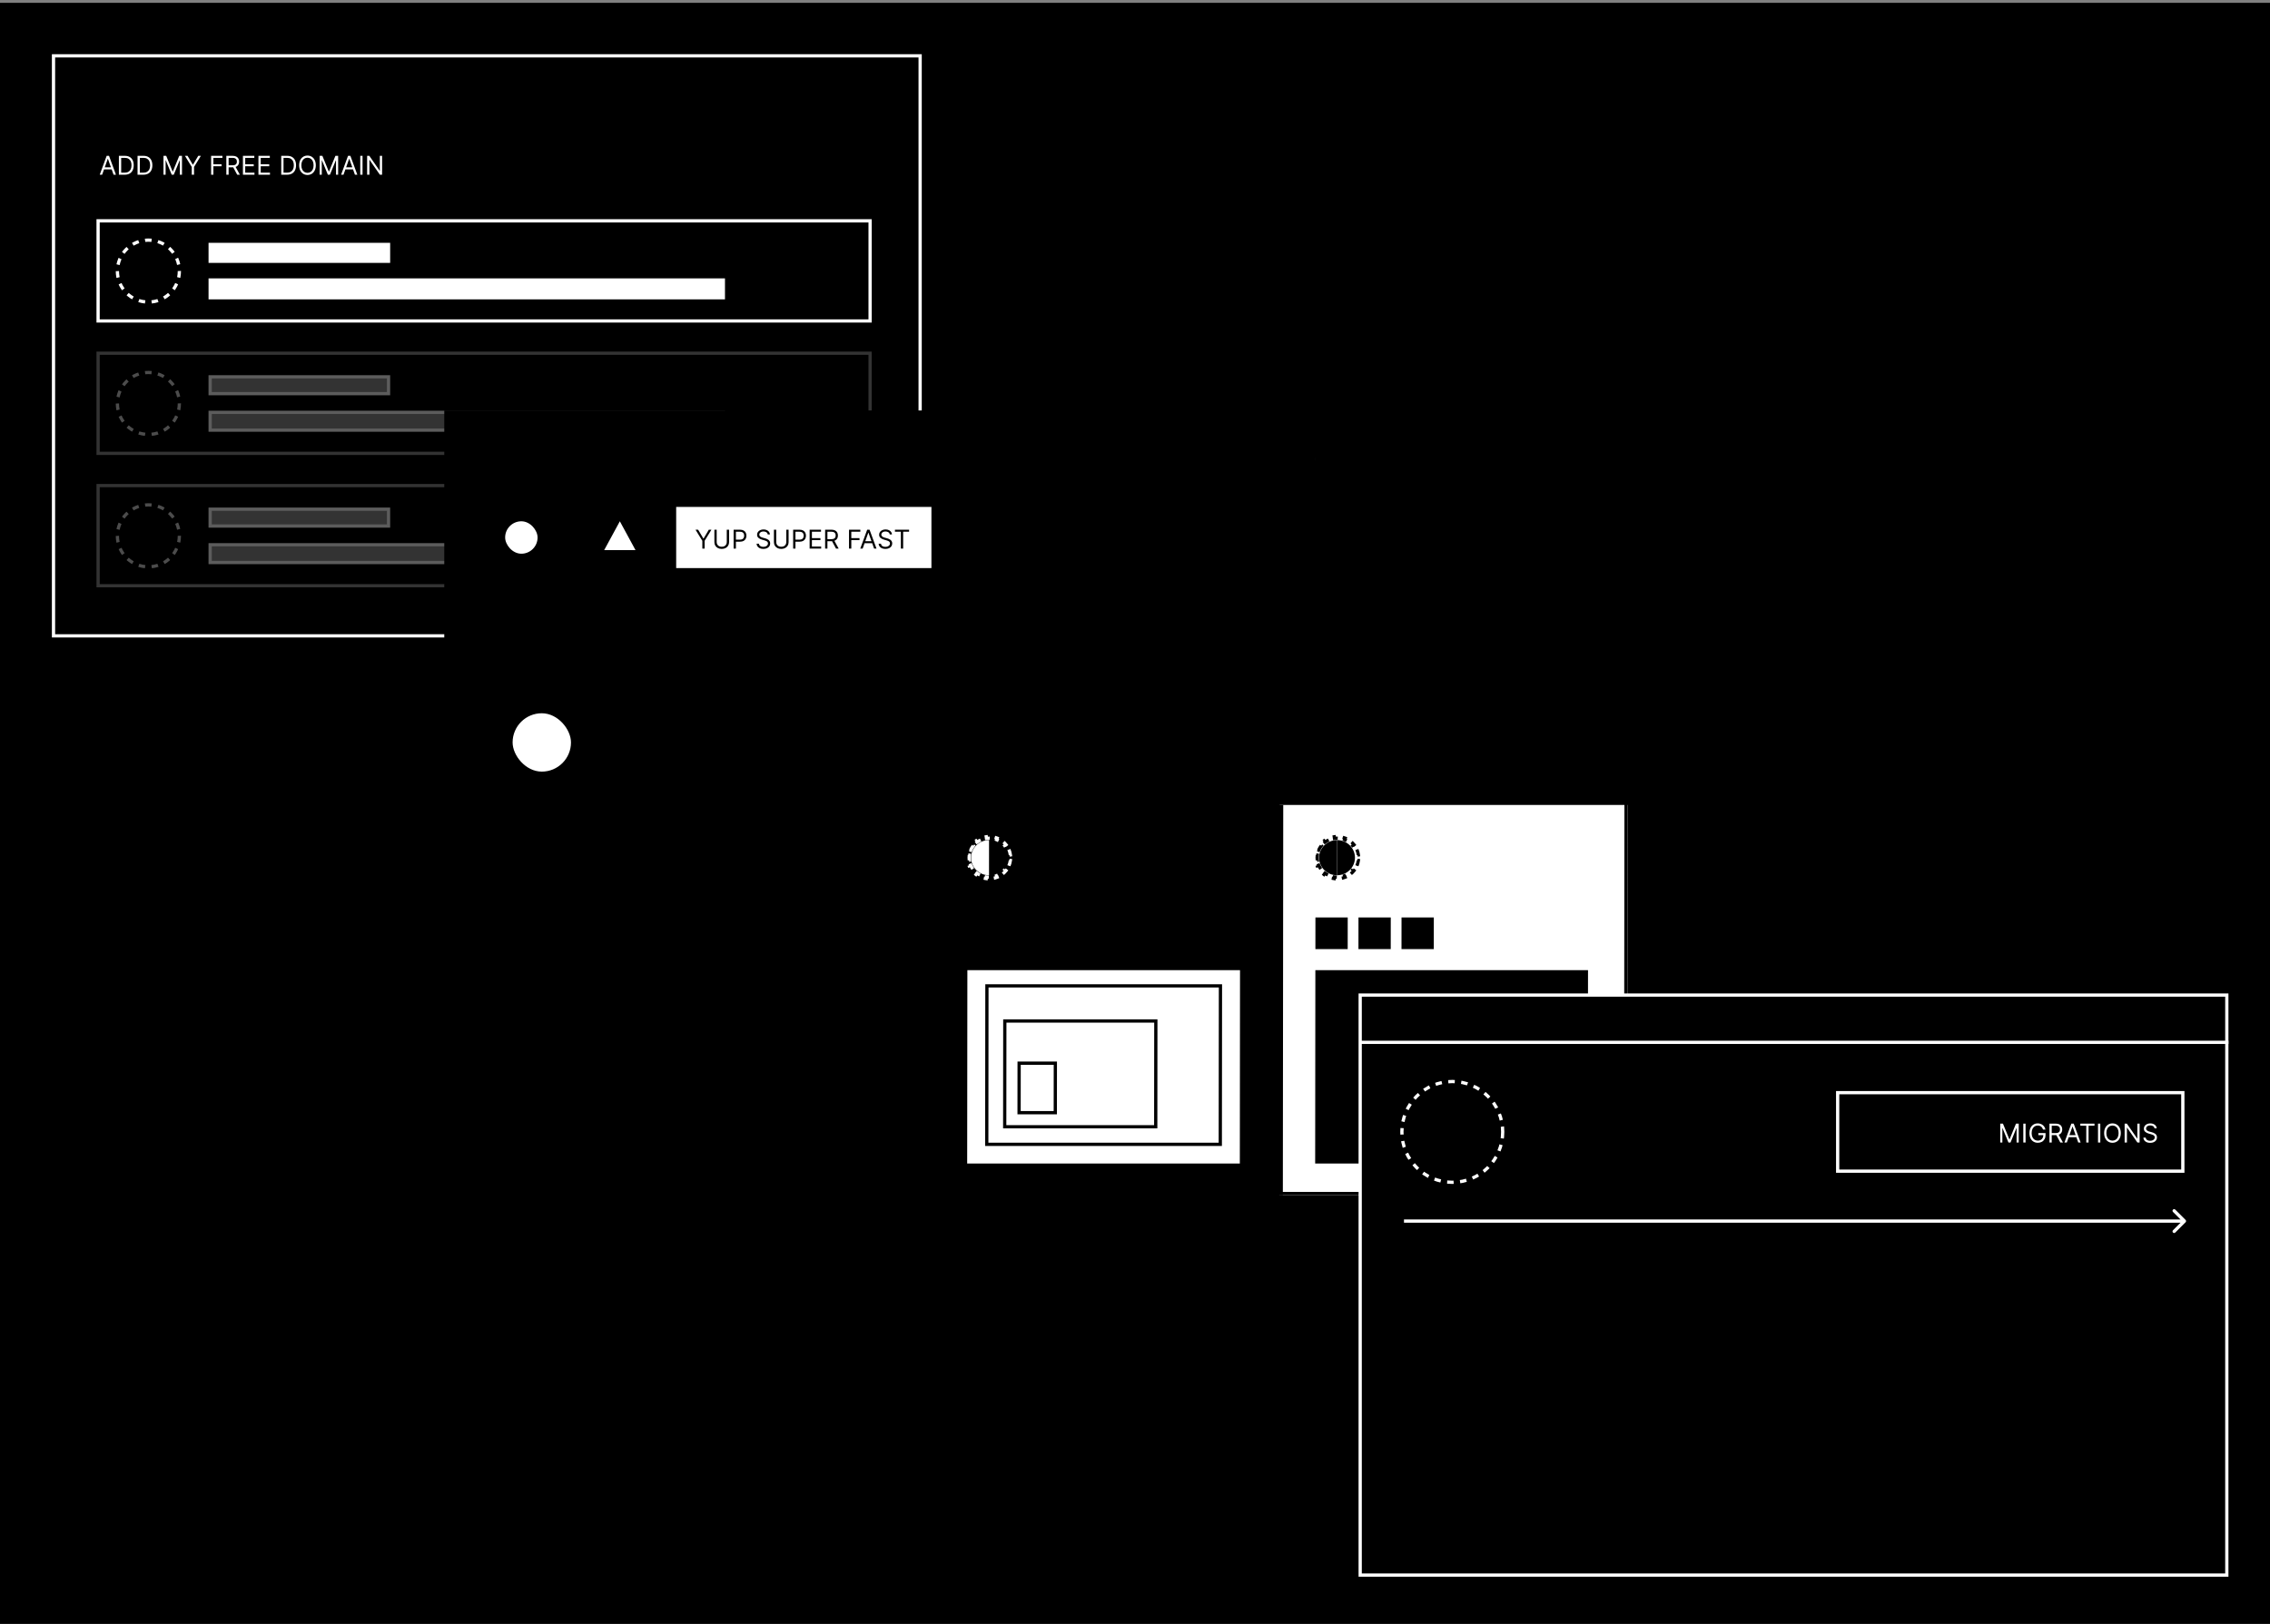 <svg xmlns="http://www.w3.org/2000/svg" width="700" height="501" viewBox="0 0 700 501" fill="none"><rect x="0" y="0" width="700" height="501" fill="#808080" stroke="none"/><rect width="700" height="500" transform="translate(0 0.875)" fill="#FCFBF9" style="fill:#FCFBF9;fill:color(display-p3 0.988 0.984 0.977);fill-opacity:1;"/><path d="M399.667 484.259C399.667 482.786 398.473 481.592 397 481.592C395.527 481.592 394.333 482.786 394.333 484.259C394.333 485.732 395.527 486.925 397 486.925C398.473 486.925 399.667 485.732 399.667 484.259ZM16 484.259L15.5 484.259L15.5 484.759L16 484.759L16 484.259ZM16 211.875L13.113 216.875L18.887 216.875L16 211.875ZM397 483.759L395.997 483.759L395.997 484.759L397 484.759L397 483.759ZM393.992 483.759L391.987 483.759L391.987 484.759L393.992 484.759L393.992 483.759ZM389.982 483.759L387.976 483.759L387.976 484.759L389.982 484.759L389.982 483.759ZM385.971 483.759L383.966 483.759L383.966 484.759L385.971 484.759L385.971 483.759ZM381.961 483.759L379.955 483.759L379.955 484.759L381.961 484.759L381.961 483.759ZM377.95 483.759L375.945 483.759L375.945 484.759L377.95 484.759L377.95 483.759ZM373.939 483.759L371.934 483.759L371.934 484.759L373.939 484.759L373.939 483.759ZM369.929 483.759L367.924 483.759L367.924 484.759L369.929 484.759L369.929 483.759ZM365.918 483.759L363.913 483.759L363.913 484.759L365.918 484.759L365.918 483.759ZM361.908 483.759L359.903 483.759L359.903 484.759L361.908 484.759L361.908 483.759ZM357.897 483.759L355.892 483.759L355.892 484.759L357.897 484.759L357.897 483.759ZM353.887 483.759L351.882 483.759L351.882 484.759L353.887 484.759L353.887 483.759ZM349.876 483.759L347.871 483.759L347.871 484.759L349.876 484.759L349.876 483.759ZM345.866 483.759L343.861 483.759L343.861 484.759L345.866 484.759L345.866 483.759ZM341.855 483.759L339.85 483.759L339.85 484.759L341.855 484.759L341.855 483.759ZM337.845 483.759L335.839 483.759L335.839 484.759L337.845 484.759L337.845 483.759ZM333.834 483.759L331.829 483.759L331.829 484.759L333.834 484.759L333.834 483.759ZM329.824 483.759L327.818 483.759L327.818 484.759L329.824 484.759L329.824 483.759ZM325.813 483.759L323.808 483.759L323.808 484.759L325.813 484.759L325.813 483.759ZM321.803 483.759L319.797 483.759L319.797 484.759L321.803 484.759L321.803 483.759ZM317.792 483.759L315.787 483.759L315.787 484.759L317.792 484.759L317.792 483.759ZM313.782 483.759L311.776 483.759L311.776 484.759L313.782 484.759L313.782 483.759ZM309.771 483.759L307.766 483.759L307.766 484.759L309.771 484.759L309.771 483.759ZM305.76 483.759L303.755 483.759L303.755 484.759L305.76 484.759L305.76 483.759ZM301.75 483.759L299.745 483.759L299.745 484.759L301.75 484.759L301.75 483.759ZM297.739 483.759L295.734 483.759L295.734 484.759L297.739 484.759L297.739 483.759ZM293.729 483.759L291.724 483.759L291.724 484.759L293.729 484.759L293.729 483.759ZM289.718 483.759L287.713 483.759L287.713 484.759L289.718 484.759L289.718 483.759ZM285.708 483.759L283.703 483.759L283.703 484.759L285.708 484.759L285.708 483.759ZM281.697 483.759L279.692 483.759L279.692 484.759L281.697 484.759L281.697 483.759ZM277.687 483.759L275.682 483.759L275.682 484.759L277.687 484.759L277.687 483.759ZM273.676 483.759L271.671 483.759L271.671 484.759L273.676 484.759L273.676 483.759ZM269.666 483.759L267.66 483.759L267.66 484.759L269.666 484.759L269.666 483.759ZM265.655 483.759L263.65 483.759L263.65 484.759L265.655 484.759L265.655 483.759ZM261.645 483.759L259.639 483.759L259.639 484.759L261.645 484.759L261.645 483.759ZM257.634 483.759L255.629 483.759L255.629 484.759L257.634 484.759L257.634 483.759ZM253.624 483.759L251.618 483.759L251.618 484.759L253.624 484.759L253.624 483.759ZM249.613 483.759L247.608 483.759L247.608 484.759L249.613 484.759L249.613 483.759ZM245.603 483.759L243.597 483.759L243.597 484.759L245.603 484.759L245.603 483.759ZM241.592 483.759L239.587 483.759L239.587 484.759L241.592 484.759L241.592 483.759ZM237.582 483.759L235.576 483.759L235.576 484.759L237.582 484.759L237.582 483.759ZM233.571 483.759L231.566 483.759L231.566 484.759L233.571 484.759L233.571 483.759ZM229.56 483.759L227.555 483.759L227.555 484.759L229.56 484.759L229.56 483.759ZM225.55 483.759L223.545 483.759L223.545 484.759L225.55 484.759L225.55 483.759ZM221.539 483.759L219.534 483.759L219.534 484.759L221.539 484.759L221.539 483.759ZM217.529 483.759L215.524 483.759L215.524 484.759L217.529 484.759L217.529 483.759ZM213.518 483.759L211.513 483.759L211.513 484.759L213.518 484.759L213.518 483.759ZM209.508 483.759L207.503 483.759L207.503 484.759L209.508 484.759L209.508 483.759ZM205.497 483.759L203.492 483.759L203.492 484.759L205.497 484.759L205.497 483.759ZM201.487 483.759L199.481 483.759L199.481 484.759L201.487 484.759L201.487 483.759ZM197.476 483.759L195.471 483.759L195.471 484.759L197.476 484.759L197.476 483.759ZM193.466 483.759L191.46 483.759L191.46 484.759L193.466 484.759L193.466 483.759ZM189.455 483.759L187.45 483.759L187.45 484.759L189.455 484.759L189.455 483.759ZM185.445 483.759L183.439 483.759L183.439 484.759L185.445 484.759L185.445 483.759ZM181.434 483.759L179.429 483.759L179.429 484.759L181.434 484.759L181.434 483.759ZM177.424 483.759L175.418 483.759L175.418 484.759L177.424 484.759L177.424 483.759ZM173.413 483.759L171.408 483.759L171.408 484.759L173.413 484.759L173.413 483.759ZM169.403 483.759L167.397 483.759L167.397 484.759L169.403 484.759L169.403 483.759ZM165.392 483.759L163.387 483.759L163.387 484.759L165.392 484.759L165.392 483.759ZM161.381 483.759L159.376 483.759L159.376 484.759L161.381 484.759L161.381 483.759ZM157.371 483.759L155.366 483.759L155.366 484.759L157.371 484.759L157.371 483.759ZM153.36 483.759L151.355 483.759L151.355 484.759L153.36 484.759L153.36 483.759ZM149.35 483.759L147.345 483.759L147.345 484.759L149.35 484.759L149.35 483.759ZM145.339 483.759L143.334 483.759L143.334 484.759L145.339 484.759L145.339 483.759ZM141.329 483.759L139.324 483.759L139.324 484.759L141.329 484.759L141.329 483.759ZM137.318 483.759L135.313 483.759L135.313 484.759L137.318 484.759L137.318 483.759ZM133.308 483.759L131.303 483.759L131.303 484.759L133.308 484.759L133.308 483.759ZM129.297 483.759L127.292 483.759L127.292 484.759L129.297 484.759L129.297 483.759ZM125.287 483.759L123.282 483.759L123.282 484.759L125.287 484.759L125.287 483.759ZM121.276 483.759L119.271 483.759L119.271 484.759L121.276 484.759L121.276 483.759ZM117.266 483.759L115.261 483.759L115.261 484.759L117.266 484.759L117.266 483.759ZM113.255 483.759L111.25 483.759L111.25 484.759L113.255 484.759L113.255 483.759ZM109.245 483.759L107.24 483.759L107.24 484.759L109.245 484.759L109.245 483.759ZM105.234 483.759L103.229 483.759L103.229 484.759L105.234 484.759L105.234 483.759ZM101.224 483.759L99.219 483.759L99.219 484.759L101.224 484.759L101.224 483.759ZM97.213 483.759L95.208 483.759L95.208 484.759L97.213 484.759L97.213 483.759ZM93.203 483.759L91.198 483.759L91.198 484.759L93.203 484.759L93.203 483.759ZM89.192 483.759L87.187 483.759L87.187 484.759L89.192 484.759L89.192 483.759ZM85.182 483.759L83.177 483.759L83.177 484.759L85.182 484.759L85.182 483.759ZM81.171 483.759L79.166 483.759L79.166 484.759L81.171 484.759L81.171 483.759ZM77.161 483.759L75.156 483.759L75.156 484.759L77.161 484.759L77.161 483.759ZM73.15 483.759L71.145 483.759L71.145 484.759L73.15 484.759L73.15 483.759ZM69.14 483.759L67.135 483.759L67.135 484.759L69.14 484.759L69.14 483.759ZM65.129 483.759L63.124 483.759L63.124 484.759L65.129 484.759L65.129 483.759ZM61.119 483.759L59.114 483.759L59.114 484.759L61.119 484.759L61.119 483.759ZM57.108 483.759L55.103 483.759L55.103 484.759L57.108 484.759L57.108 483.759ZM53.098 483.759L51.093 483.759L51.093 484.759L53.098 484.759L53.098 483.759ZM49.087 483.759L47.082 483.759L47.082 484.759L49.087 484.759L49.087 483.759ZM45.077 483.759L43.072 483.759L43.072 484.759L45.077 484.759L45.077 483.759ZM41.066 483.759L39.061 483.759L39.061 484.759L41.066 484.759L41.066 483.759ZM37.056 483.759L35.051 483.759L35.051 484.759L37.056 484.759L37.056 483.759ZM33.045 483.759L31.04 483.759L31.04 484.759L33.045 484.759L33.045 483.759ZM29.035 483.759L27.03 483.759L27.03 484.759L29.035 484.759L29.035 483.759ZM25.024 483.759L23.019 483.759L23.019 484.759L25.024 484.759L25.024 483.759ZM21.014 483.759L19.009 483.759L19.009 484.759L21.014 484.759L21.014 483.759ZM17.003 483.759L16 483.759L16 484.759L17.003 484.759L17.003 483.759ZM16.5 484.259L16.5 483.257L15.5 483.257L15.5 484.259L16.5 484.259ZM16.5 481.255L16.5 479.252L15.5 479.252L15.5 481.255L16.5 481.255ZM16.5 477.249L16.5 475.246L15.5 475.246L15.5 477.249L16.5 477.249ZM16.5 473.243L16.5 471.24L15.5 471.24L15.5 473.243L16.5 473.243ZM16.5 469.238L16.5 467.235L15.5 467.235L15.5 469.238L16.5 469.238ZM16.5 465.232L16.5 463.229L15.5 463.229L15.5 465.232L16.5 465.232ZM16.5 461.226L16.5 459.224L15.5 459.224L15.5 461.226L16.5 461.226ZM16.5 457.221L16.5 455.218L15.5 455.218L15.5 457.221L16.5 457.221ZM16.5 453.215L16.5 451.212L15.5 451.212L15.5 453.215L16.5 453.215ZM16.5 449.209L16.5 447.207L15.5 447.207L15.5 449.209L16.5 449.209ZM16.5 445.204L16.5 443.201L15.5 443.201L15.5 445.204L16.5 445.204ZM16.5 441.198L16.5 439.195L15.5 439.195L15.5 441.198L16.5 441.198ZM16.5 437.192L16.5 435.19L15.5 435.19L15.5 437.192L16.5 437.192ZM16.5 433.187L16.5 431.184L15.5 431.184L15.5 433.187L16.5 433.187ZM16.5 429.181L16.5 427.178L15.5 427.178L15.5 429.181L16.5 429.181ZM16.5 425.176L16.5 423.173L15.5 423.173L15.5 425.176L16.5 425.176ZM16.5 421.17L16.5 419.167L15.5 419.167L15.5 421.17L16.5 421.17ZM16.5 417.164L16.5 415.161L15.5 415.161L15.5 417.164L16.5 417.164ZM16.5 413.159L16.5 411.156L15.5 411.156L15.5 413.159L16.5 413.159ZM16.5 409.153L16.5 407.15L15.5 407.15L15.5 409.153L16.5 409.153ZM16.5 405.147L16.5 403.145L15.5 403.145L15.5 405.147L16.5 405.147ZM16.5 401.142L16.5 399.139L15.5 399.139L15.5 401.142L16.5 401.142ZM16.5 397.136L16.5 395.133L15.5 395.133L15.5 397.136L16.5 397.136ZM16.5 393.13L16.5 391.128L15.5 391.128L15.5 393.13L16.5 393.13ZM16.5 389.125L16.5 387.122L15.5 387.122L15.5 389.125L16.5 389.125ZM16.5 385.119L16.5 383.116L15.5 383.116L15.5 385.119L16.5 385.119ZM16.5 381.113L16.5 379.111L15.5 379.111L15.5 381.113L16.5 381.113ZM16.5 377.108L16.5 375.105L15.5 375.105L15.5 377.108L16.5 377.108ZM16.5 373.102L16.5 371.099L15.5 371.099L15.5 373.102L16.5 373.102ZM16.5 369.097L16.5 367.094L15.5 367.094L15.5 369.097L16.5 369.097ZM16.5 365.091L16.5 363.088L15.5 363.088L15.5 365.091L16.5 365.091ZM16.5 361.085L16.5 359.082L15.5 359.082L15.5 361.085L16.5 361.085ZM16.5 357.08L16.5 355.077L15.5 355.077L15.5 357.08L16.5 357.08ZM16.5 353.074L16.5 351.071L15.5 351.071L15.5 353.074L16.5 353.074ZM16.5 349.068L16.5 347.065L15.5 347.065L15.5 349.068L16.5 349.068ZM16.5 345.063L16.5 343.06L15.5 343.06L15.5 345.063L16.5 345.063ZM16.5 341.057L16.5 339.054L15.5 339.054L15.5 341.057L16.5 341.057ZM16.5 337.051L16.5 335.049L15.5 335.049L15.5 337.051L16.5 337.051ZM16.5 333.046L16.5 331.043L15.5 331.043L15.5 333.046L16.5 333.046ZM16.5 329.04L16.5 327.037L15.5 327.037L15.5 329.04L16.5 329.04ZM16.5 325.034L16.5 323.032L15.5 323.032L15.5 325.034L16.5 325.034ZM16.5 321.029L16.5 319.026L15.5 319.026L15.5 321.029L16.5 321.029ZM16.5 317.023L16.5 315.02L15.5 315.02L15.5 317.023L16.5 317.023ZM16.5 313.017L16.5 311.015L15.5 311.015L15.5 313.017L16.5 313.017ZM16.5 309.012L16.5 307.009L15.5 307.009L15.5 309.012L16.5 309.012ZM16.5 305.006L16.5 303.003L15.5 303.003L15.5 305.006L16.5 305.006ZM16.5 301.001L16.5 298.998L15.5 298.998L15.5 301.001L16.5 301.001ZM16.5 296.995L16.5 294.992L15.5 294.992L15.5 296.995L16.5 296.995ZM16.5 292.989L16.5 290.986L15.5 290.986L15.5 292.989L16.5 292.989ZM16.5 288.984L16.5 286.981L15.5 286.981L15.5 288.984L16.5 288.984ZM16.5 284.978L16.5 282.975L15.5 282.975L15.5 284.978L16.5 284.978ZM16.5 280.972L16.5 278.969L15.5 278.969L15.5 280.972L16.5 280.972ZM16.5 276.967L16.5 274.964L15.5 274.964L15.5 276.967L16.5 276.967ZM16.5 272.961L16.5 270.958L15.5 270.958L15.5 272.961L16.5 272.961ZM16.5 268.955L16.5 266.953L15.5 266.953L15.5 268.955L16.5 268.955ZM16.5 264.95L16.5 262.947L15.5 262.947L15.5 264.95L16.5 264.95ZM16.5 260.944L16.5 258.941L15.5 258.941L15.5 260.944L16.5 260.944ZM16.5 256.938L16.5 254.936L15.5 254.936L15.5 256.938L16.5 256.938ZM16.5 252.933L16.5 250.93L15.5 250.93L15.5 252.933L16.5 252.933ZM16.5 248.927L16.5 246.924L15.5 246.924L15.5 248.927L16.5 248.927ZM16.5 244.921L16.5 242.919L15.5 242.919L15.5 244.921L16.5 244.921ZM16.5 240.916L16.5 238.913L15.5 238.913L15.5 240.916L16.5 240.916ZM16.5 236.91L16.5 234.907L15.5 234.907L15.5 236.91L16.5 236.91ZM16.5 232.905L16.5 230.902L15.5 230.902L15.5 232.905L16.5 232.905ZM16.5 228.899L16.5 226.896L15.5 226.896L15.5 228.899L16.5 228.899ZM16.5 224.893L16.5 222.89L15.5 222.89L15.5 224.893L16.5 224.893ZM16.5 220.888L16.5 218.885L15.5 218.885L15.5 220.888L16.5 220.888ZM16.5 216.882L16.5 214.879L15.5 214.879L15.5 216.882L16.5 216.882Z" fill="black" style="fill:black;fill-opacity:1;"/><path d="M302.333 17.875C302.333 19.348 303.527 20.542 305 20.542C306.473 20.542 307.667 19.348 307.667 17.875C307.667 16.402 306.473 15.208 305 15.208C303.527 15.208 302.333 16.402 302.333 17.875ZM686 17.875H686.5V17.375H686V17.875ZM686 290.875L688.887 285.875H683.113L686 290.875ZM305 18.375L306.003 18.375V17.375L305 17.375V18.375ZM308.008 18.375L310.013 18.375V17.375L308.008 17.375V18.375ZM312.018 18.375L314.024 18.375V17.375L312.018 17.375V18.375ZM316.029 18.375L318.034 18.375V17.375L316.029 17.375V18.375ZM320.039 18.375L322.045 18.375V17.375L320.039 17.375V18.375ZM324.05 18.375L326.055 18.375V17.375L324.05 17.375V18.375ZM328.061 18.375L330.066 18.375V17.375L328.061 17.375V18.375ZM332.071 18.375L334.076 18.375V17.375L332.071 17.375V18.375ZM336.082 18.375L338.087 18.375V17.375L336.082 17.375V18.375ZM340.092 18.375L342.097 18.375V17.375L340.092 17.375V18.375ZM344.103 18.375L346.108 18.375V17.375L344.103 17.375V18.375ZM348.113 18.375L350.118 18.375V17.375L348.113 17.375V18.375ZM352.124 18.375L354.129 18.375V17.375L352.124 17.375V18.375ZM356.134 18.375L358.139 18.375V17.375L356.134 17.375V18.375ZM360.145 18.375L362.15 18.375V17.375L360.145 17.375V18.375ZM364.155 18.375L366.161 18.375V17.375L364.155 17.375V18.375ZM368.166 18.375L370.171 18.375V17.375L368.166 17.375V18.375ZM372.176 18.375L374.182 18.375V17.375L372.176 17.375V18.375ZM376.187 18.375L378.192 18.375V17.375L376.187 17.375V18.375ZM380.197 18.375L382.203 18.375V17.375L380.197 17.375V18.375ZM384.208 18.375L386.213 18.375V17.375L384.208 17.375V18.375ZM388.218 18.375L390.224 18.375V17.375L388.218 17.375V18.375ZM392.229 18.375L394.234 18.375V17.375L392.229 17.375V18.375ZM396.24 18.375L398.245 18.375V17.375L396.24 17.375V18.375ZM400.25 18.375L402.255 18.375V17.375L400.25 17.375V18.375ZM404.261 18.375L406.266 18.375V17.375L404.261 17.375V18.375ZM408.271 18.375L410.276 18.375V17.375L408.271 17.375V18.375ZM412.282 18.375L414.287 18.375V17.375L412.282 17.375V18.375ZM416.292 18.375L418.297 18.375V17.375L416.292 17.375V18.375ZM420.303 18.375L422.308 18.375V17.375L420.303 17.375V18.375ZM424.313 18.375L426.318 18.375V17.375L424.313 17.375V18.375ZM428.324 18.375L430.329 18.375V17.375L428.324 17.375V18.375ZM432.334 18.375L434.34 18.375V17.375L432.334 17.375V18.375ZM436.345 18.375L438.35 18.375V17.375L436.345 17.375V18.375ZM440.355 18.375L442.361 18.375V17.375L440.355 17.375V18.375ZM444.366 18.375L446.371 18.375V17.375L444.366 17.375V18.375ZM448.376 18.375L450.382 18.375V17.375L448.376 17.375V18.375ZM452.387 18.375L454.392 18.375V17.375L452.387 17.375V18.375ZM456.397 18.375L458.403 18.375V17.375L456.397 17.375V18.375ZM460.408 18.375L462.413 18.375V17.375L460.408 17.375V18.375ZM464.419 18.375L466.424 18.375V17.375L464.419 17.375V18.375ZM468.429 18.375L470.434 18.375V17.375L468.429 17.375V18.375ZM472.44 18.375L474.445 18.375V17.375L472.44 17.375V18.375ZM476.45 18.375L478.455 18.375V17.375L476.45 17.375V18.375ZM480.461 18.375L482.466 18.375V17.375L480.461 17.375V18.375ZM484.471 18.375L486.476 18.375V17.375L484.471 17.375V18.375ZM488.482 18.375L490.487 18.375V17.375L488.482 17.375V18.375ZM492.492 18.375L494.497 18.375V17.375L492.492 17.375V18.375ZM496.503 18.375L498.508 18.375V17.375L496.503 17.375V18.375ZM500.513 18.375L502.519 18.375V17.375L500.513 17.375V18.375ZM504.524 18.375L506.529 18.375V17.375L504.524 17.375V18.375ZM508.534 18.375L510.54 18.375V17.375L508.534 17.375V18.375ZM512.545 18.375L514.55 18.375V17.375L512.545 17.375V18.375ZM516.555 18.375L518.561 18.375V17.375L516.555 17.375V18.375ZM520.566 18.375L522.571 18.375V17.375L520.566 17.375V18.375ZM524.576 18.375L526.582 18.375V17.375L524.576 17.375V18.375ZM528.587 18.375L530.592 18.375V17.375L528.587 17.375V18.375ZM532.598 18.375L534.603 18.375V17.375L532.598 17.375V18.375ZM536.608 18.375L538.613 18.375V17.375L536.608 17.375V18.375ZM540.619 18.375L542.624 18.375V17.375L540.619 17.375V18.375ZM544.629 18.375L546.634 18.375V17.375L544.629 17.375V18.375ZM548.64 18.375L550.645 18.375V17.375L548.64 17.375V18.375ZM552.65 18.375L554.655 18.375V17.375L552.65 17.375V18.375ZM556.661 18.375L558.666 18.375V17.375L556.661 17.375V18.375ZM560.671 18.375L562.676 18.375V17.375L560.671 17.375V18.375ZM564.682 18.375L566.687 18.375V17.375L564.682 17.375V18.375ZM568.692 18.375L570.697 18.375V17.375L568.692 17.375V18.375ZM572.703 18.375L574.708 18.375V17.375L572.703 17.375V18.375ZM576.713 18.375L578.718 18.375V17.375L576.713 17.375V18.375ZM580.724 18.375L582.729 18.375V17.375L580.724 17.375V18.375ZM584.734 18.375L586.739 18.375V17.375L584.734 17.375V18.375ZM588.745 18.375L590.75 18.375V17.375L588.745 17.375V18.375ZM592.755 18.375L594.76 18.375V17.375L592.755 17.375V18.375ZM596.766 18.375L598.771 18.375V17.375L596.766 17.375V18.375ZM600.776 18.375L602.781 18.375V17.375L600.776 17.375V18.375ZM604.787 18.375L606.792 18.375V17.375L604.787 17.375V18.375ZM608.797 18.375L610.802 18.375V17.375L608.797 17.375V18.375ZM612.808 18.375L614.813 18.375V17.375L612.808 17.375V18.375ZM616.818 18.375L618.823 18.375V17.375L616.818 17.375V18.375ZM620.829 18.375L622.834 18.375V17.375L620.829 17.375V18.375ZM624.839 18.375L626.844 18.375V17.375L624.839 17.375V18.375ZM628.85 18.375L630.855 18.375V17.375L628.85 17.375V18.375ZM632.86 18.375L634.865 18.375V17.375L632.86 17.375V18.375ZM636.871 18.375L638.876 18.375V17.375L636.871 17.375V18.375ZM640.881 18.375L642.886 18.375V17.375L640.881 17.375V18.375ZM644.892 18.375L646.897 18.375V17.375L644.892 17.375V18.375ZM648.902 18.375L650.907 18.375V17.375L648.902 17.375V18.375ZM652.913 18.375L654.918 18.375V17.375L652.913 17.375V18.375ZM656.923 18.375L658.928 18.375V17.375L656.923 17.375V18.375ZM660.934 18.375L662.939 18.375V17.375L660.934 17.375V18.375ZM664.944 18.375L666.949 18.375V17.375L664.944 17.375V18.375ZM668.955 18.375L670.96 18.375V17.375L668.955 17.375V18.375ZM672.965 18.375L674.97 18.375V17.375L672.965 17.375V18.375ZM676.976 18.375L678.981 18.375V17.375L676.976 17.375V18.375ZM680.986 18.375L682.991 18.375V17.375L680.986 17.375V18.375ZM684.997 18.375L686 18.375V17.375L684.997 17.375V18.375ZM685.5 17.875V18.879L686.5 18.879V17.875L685.5 17.875ZM685.5 20.886V22.893H686.5V20.886L685.5 20.886ZM685.5 24.901V26.908H686.5V24.901H685.5ZM685.5 28.915V30.923H686.5V28.915H685.5ZM685.5 32.93V34.938H686.5V32.93H685.5ZM685.5 36.945V38.952H686.5V36.945H685.5ZM685.5 40.96L685.5 42.967H686.5L686.5 40.96H685.5ZM685.5 44.974V46.982H686.5V44.974H685.5ZM685.5 48.989V50.996H686.5V48.989H685.5ZM685.5 53.004V55.011H686.5V53.004H685.5ZM685.5 57.018V59.026H686.5V57.018H685.5ZM685.5 61.033V63.041H686.5V61.033H685.5ZM685.5 65.048V67.055H686.5V65.048H685.5ZM685.5 69.062V71.07H686.5V69.062H685.5ZM685.5 73.077V75.085H686.5V73.077H685.5ZM685.5 77.092V79.099H686.5V77.092H685.5ZM685.5 81.107V83.114H686.5V81.107H685.5ZM685.5 85.121V87.129H686.5V85.121H685.5ZM685.5 89.136V91.143H686.5V89.136H685.5ZM685.5 93.151V95.158H686.5V93.151H685.5ZM685.5 97.165V99.173H686.5V97.165H685.5ZM685.5 101.18V103.188H686.5V101.18H685.5ZM685.5 105.195V107.202H686.5V105.195H685.5ZM685.5 109.21V111.217H686.5V109.21H685.5ZM685.5 113.224V115.232H686.5V113.224H685.5ZM685.5 117.239V119.246H686.5V117.239H685.5ZM685.5 121.254V123.261H686.5V121.254H685.5ZM685.5 125.268L685.5 127.276H686.5L686.5 125.268H685.5ZM685.5 129.283V131.291H686.5V129.283H685.5ZM685.5 133.298V135.305H686.5V133.298H685.5ZM685.5 137.313V139.32H686.5V137.313H685.5ZM685.5 141.327V143.335H686.5V141.327H685.5ZM685.5 145.342V147.349H686.5V145.342H685.5ZM685.5 149.357V151.364H686.5V149.357H685.5ZM685.5 153.371V155.379H686.5V153.371H685.5ZM685.5 157.386V159.393H686.5V157.386H685.5ZM685.5 161.401V163.408H686.5V161.401H685.5ZM685.5 165.416V167.423H686.5V165.416H685.5ZM685.5 169.43V171.438H686.5V169.43H685.5ZM685.5 173.445L685.5 175.452H686.5L686.5 173.445H685.5ZM685.5 177.46V179.467H686.5V177.46H685.5ZM685.5 181.474V183.482H686.5V181.474H685.5ZM685.5 185.489V187.496H686.5V185.489H685.5ZM685.5 189.504V191.511H686.5V189.504H685.5ZM685.5 193.518V195.526H686.5V193.518H685.5ZM685.5 197.533V199.541H686.5V197.533H685.5ZM685.5 201.548V203.555H686.5V201.548H685.5ZM685.5 205.563V207.57H686.5V205.563H685.5ZM685.5 209.577V211.585H686.5V209.577H685.5ZM685.5 213.592V215.599H686.5V213.592H685.5ZM685.5 217.607V219.614H686.5V217.607H685.5ZM685.5 221.621V223.629H686.5V221.621H685.5ZM685.5 225.636V227.644H686.5V225.636H685.5ZM685.5 229.651V231.658H686.5V229.651H685.5ZM685.5 233.666V235.673H686.5V233.666H685.5ZM685.5 237.68V239.688H686.5V237.68H685.5ZM685.5 241.695V243.702H686.5V241.695H685.5ZM685.5 245.71V247.717H686.5V245.71H685.5ZM685.5 249.724V251.732H686.5V249.724H685.5ZM685.5 253.739V255.747H686.5V253.739H685.5ZM685.5 257.754L685.5 259.761H686.5L686.5 257.754H685.5ZM685.5 261.769V263.776H686.5V261.769H685.5ZM685.5 265.783V267.791H686.5V265.783H685.5ZM685.5 269.798V271.805H686.5V269.798H685.5ZM685.5 273.813V275.82H686.5V273.813H685.5ZM685.5 277.827V279.835H686.5V277.827H685.5ZM685.5 281.842V283.849H686.5V281.842H685.5ZM685.5 285.857V287.864H686.5V285.857H685.5Z" fill="black" style="fill:black;fill-opacity:1;"/><rect x="16.5" y="17.221" width="267.243" height="178.906" fill="#021831" stroke="white" style="fill:#021831;fill:color(display-p3 0.008 0.094 0.192);fill-opacity:1;stroke:white;stroke-opacity:1;"/><circle cx="35.578" cy="24.103" r="2.091" transform="rotate(-14.015 35.578 24.103)" fill="#5EBC84" style="fill:#5EBC84;fill:color(display-p3 0.369 0.737 0.518);fill-opacity:1;"/><circle cx="29.75" cy="24.103" r="2.091" transform="rotate(-14.015 29.75 24.103)" fill="#FFE900" style="fill:#FFE900;fill:color(display-p3 1 0.914 0);fill-opacity:1;"/><circle cx="23.919" cy="24.103" r="2.091" transform="rotate(-14.015 23.919 24.103)" fill="#FFA4EA" style="fill:#FFA4EA;fill:color(display-p3 1 0.643 0.918);fill-opacity:1;"/><mask id="mask0_876_65" style="mask-type:alpha" maskUnits="userSpaceOnUse" x="16" y="32" width="269" height="162"><rect x="16.949" y="32.902" width="267.479" height="160.868" fill="#5EBC84" style="fill:#5EBC84;fill:color(display-p3 0.369 0.737 0.518);fill-opacity:1;"/></mask><g mask="url(#mask0_876_65)"><path d="M167.105 14.655C176.264 16.023 185.27 18.671 193.833 22.599" stroke="white" style="stroke:white;stroke-opacity:1;" stroke-width="3" stroke-miterlimit="10"/></g><path d="M31.496 53.888H30.757L32.894 48.069H33.621L35.757 53.888H35.019L33.28 48.99H33.235L31.496 53.888ZM31.769 51.615H34.746V52.24H31.769V51.615ZM38.459 53.888H36.663V48.069H38.538C39.103 48.069 39.586 48.186 39.987 48.419C40.389 48.65 40.697 48.982 40.911 49.416C41.125 49.848 41.232 50.365 41.232 50.967C41.232 51.573 41.124 52.095 40.908 52.533C40.692 52.968 40.377 53.303 39.965 53.538C39.552 53.771 39.05 53.888 38.459 53.888ZM37.368 53.263H38.413C38.895 53.263 39.293 53.17 39.61 52.984C39.926 52.799 40.162 52.535 40.317 52.192C40.472 51.849 40.55 51.441 40.55 50.967C40.55 50.498 40.473 50.093 40.32 49.754C40.166 49.413 39.937 49.152 39.632 48.97C39.327 48.786 38.948 48.694 38.493 48.694H37.368V53.263ZM44.209 53.888H42.413V48.069H44.288C44.853 48.069 45.336 48.186 45.737 48.419C46.139 48.65 46.447 48.982 46.661 49.416C46.875 49.848 46.982 50.365 46.982 50.967C46.982 51.573 46.874 52.095 46.658 52.533C46.442 52.968 46.127 53.303 45.715 53.538C45.302 53.771 44.8 53.888 44.209 53.888ZM43.118 53.263H44.163C44.645 53.263 45.043 53.17 45.36 52.984C45.676 52.799 45.912 52.535 46.067 52.192C46.222 51.849 46.3 51.441 46.3 50.967C46.3 50.498 46.223 50.093 46.07 49.754C45.916 49.413 45.687 49.152 45.382 48.97C45.077 48.786 44.698 48.694 44.243 48.694H43.118V53.263ZM50.413 48.069H51.254L53.232 52.899H53.3L55.277 48.069H56.118V53.888H55.459V49.467H55.402L53.584 53.888H52.948L51.129 49.467H51.073V53.888H50.413V48.069ZM57.031 48.069H57.837L59.451 50.785H59.519L61.133 48.069H61.94L59.837 51.49V53.888H59.133V51.49L57.031 48.069ZM65.101 53.888V48.069H68.59V48.694H65.806V50.66H68.328V51.285H65.806V53.888H65.101ZM69.796 53.888V48.069H71.762C72.217 48.069 72.59 48.147 72.882 48.303C73.173 48.456 73.389 48.667 73.529 48.936C73.669 49.205 73.74 49.511 73.74 49.854C73.74 50.196 73.669 50.5 73.529 50.766C73.389 51.031 73.174 51.239 72.884 51.391C72.595 51.54 72.224 51.615 71.774 51.615H70.183V50.979H71.751C72.061 50.979 72.311 50.933 72.501 50.842C72.692 50.751 72.83 50.623 72.916 50.456C73.003 50.287 73.046 50.087 73.046 49.854C73.046 49.621 73.003 49.417 72.916 49.243C72.829 49.069 72.689 48.934 72.498 48.839C72.307 48.743 72.054 48.694 71.74 48.694H70.501V53.888H69.796ZM72.535 51.274L73.967 53.888H73.149L71.74 51.274H72.535ZM74.913 53.888V48.069H78.425V48.694H75.618V50.66H78.243V51.285H75.618V53.263H78.47V53.888H74.913ZM79.695 53.888V48.069H83.206V48.694H80.399V50.66H83.024V51.285H80.399V53.263H83.252V53.888H79.695ZM88.522 53.888H86.726V48.069H88.601C89.165 48.069 89.648 48.186 90.05 48.419C90.451 48.65 90.759 48.982 90.973 49.416C91.187 49.848 91.294 50.365 91.294 50.967C91.294 51.573 91.186 52.095 90.97 52.533C90.754 52.968 90.44 53.303 90.027 53.538C89.614 53.771 89.112 53.888 88.522 53.888ZM87.431 53.263H88.476C88.957 53.263 89.356 53.17 89.672 52.984C89.988 52.799 90.224 52.535 90.379 52.192C90.535 51.849 90.612 51.441 90.612 50.967C90.612 50.498 90.536 50.093 90.382 49.754C90.229 49.413 90 49.152 89.695 48.97C89.39 48.786 89.01 48.694 88.556 48.694H87.431V53.263ZM97.385 50.979C97.385 51.592 97.274 52.123 97.053 52.569C96.831 53.017 96.527 53.361 96.141 53.604C95.754 53.846 95.313 53.967 94.817 53.967C94.321 53.967 93.879 53.846 93.493 53.604C93.107 53.361 92.803 53.017 92.581 52.569C92.36 52.123 92.249 51.592 92.249 50.979C92.249 50.365 92.36 49.835 92.581 49.388C92.803 48.941 93.107 48.596 93.493 48.354C93.879 48.111 94.321 47.99 94.817 47.99C95.313 47.99 95.754 48.111 96.141 48.354C96.527 48.596 96.831 48.941 97.053 49.388C97.274 49.835 97.385 50.365 97.385 50.979ZM96.703 50.979C96.703 50.475 96.619 50.05 96.451 49.703C96.284 49.356 96.058 49.094 95.772 48.916C95.487 48.738 95.169 48.649 94.817 48.649C94.465 48.649 94.145 48.738 93.86 48.916C93.576 49.094 93.349 49.356 93.181 49.703C93.014 50.05 92.931 50.475 92.931 50.979C92.931 51.482 93.014 51.908 93.181 52.254C93.349 52.601 93.576 52.863 93.86 53.041C94.145 53.219 94.465 53.308 94.817 53.308C95.169 53.308 95.487 53.219 95.772 53.041C96.058 52.863 96.284 52.601 96.451 52.254C96.619 51.908 96.703 51.482 96.703 50.979ZM98.57 48.069H99.411L101.388 52.899H101.456L103.433 48.069H104.274V53.888H103.615V49.467H103.558L101.74 53.888H101.104L99.286 49.467H99.229V53.888H98.57V48.069ZM105.926 53.888H105.187L107.323 48.069H108.051L110.187 53.888H109.448L107.71 48.99H107.664L105.926 53.888ZM106.198 51.615H109.176V52.24H106.198V51.615ZM111.798 48.069V53.888H111.093V48.069H111.798ZM117.824 48.069V53.888H117.142L113.972 49.319H113.915V53.888H113.21V48.069H113.892L117.074 52.649H117.131V48.069H117.824Z" fill="white" style="fill:white;fill-opacity:1;"/><rect x="30.25" y="139.828" width="30.884" height="238.061" transform="rotate(-90 30.25 139.828)" stroke="white" stroke-opacity="0.2" style="stroke:white;stroke-opacity:0.2;"/><rect x="64.309" y="133.17" width="6.475" height="159.252" transform="rotate(-90 64.309 133.17)" fill="white" fill-opacity="0.2" style="fill:white;fill-opacity:0.2;"/><rect x="64.809" y="132.67" width="5.475" height="158.252" transform="rotate(-90 64.809 132.67)" stroke="white" stroke-opacity="0.2" style="stroke:white;stroke-opacity:0.2;"/><rect x="64.309" y="121.92" width="6.192" height="56.002" transform="rotate(-90 64.309 121.92)" fill="white" fill-opacity="0.2" style="fill:white;fill-opacity:0.2;"/><rect x="64.809" y="121.42" width="5.192" height="55.002" transform="rotate(-90 64.809 121.42)" stroke="white" stroke-opacity="0.2" style="stroke:white;stroke-opacity:0.2;"/><rect x="41.062" y="119.756" width="9.385" height="9.385" rx="4.693" fill="#FFE900" style="fill:#FFE900;fill:color(display-p3 1 0.914 0);fill-opacity:1;"/><circle cx="45.755" cy="124.448" r="9.556" stroke="white" stroke-opacity="0.3" style="stroke:white;stroke-opacity:0.3;" stroke-dasharray="2 2"/><rect x="244.311" y="114.976" width="18.088" height="18.821" fill="#5EBC84" fill-opacity="0.2" style="fill:#5EBC84;fill:color(display-p3 0.369 0.737 0.518);fill-opacity:0.2;"/><rect x="30.25" y="180.661" width="30.884" height="238.061" transform="rotate(-90 30.25 180.661)" stroke="white" stroke-opacity="0.2" style="stroke:white;stroke-opacity:0.2;"/><rect x="64.309" y="174.003" width="6.475" height="159.252" transform="rotate(-90 64.309 174.003)" fill="white" fill-opacity="0.2" style="fill:white;fill-opacity:0.2;"/><rect x="64.809" y="173.503" width="5.475" height="158.252" transform="rotate(-90 64.809 173.503)" stroke="white" stroke-opacity="0.2" style="stroke:white;stroke-opacity:0.2;"/><rect x="64.309" y="162.753" width="6.192" height="56.002" transform="rotate(-90 64.309 162.753)" fill="white" fill-opacity="0.2" style="fill:white;fill-opacity:0.2;"/><rect x="64.809" y="162.253" width="5.192" height="55.002" transform="rotate(-90 64.809 162.253)" stroke="white" stroke-opacity="0.2" style="stroke:white;stroke-opacity:0.2;"/><rect x="41.062" y="160.589" width="9.385" height="9.385" rx="4.693" fill="#FFE900" style="fill:#FFE900;fill:color(display-p3 1 0.914 0);fill-opacity:1;"/><circle cx="45.755" cy="165.281" r="9.556" stroke="white" stroke-opacity="0.3" style="stroke:white;stroke-opacity:0.3;" stroke-dasharray="2 2"/><rect x="244.311" y="155.809" width="18.088" height="18.821" fill="#5EBC84" fill-opacity="0.2" style="fill:#5EBC84;fill:color(display-p3 0.369 0.737 0.518);fill-opacity:0.2;"/><rect x="30.25" y="98.997" width="30.884" height="238.061" transform="rotate(-90 30.25 98.997)" stroke="white" style="stroke:white;stroke-opacity:1;"/><rect x="64.309" y="92.339" width="6.475" height="159.252" transform="rotate(-90 64.309 92.339)" fill="white" style="fill:white;fill-opacity:1;"/><rect x="64.309" y="81.089" width="6.192" height="56.002" transform="rotate(-90 64.309 81.089)" fill="white" style="fill:white;fill-opacity:1;"/><rect x="41.062" y="78.925" width="9.385" height="9.385" rx="4.693" fill="#5EBC84" style="fill:#5EBC84;fill:color(display-p3 0.369 0.737 0.518);fill-opacity:1;"/><circle cx="45.755" cy="83.617" r="9.556" stroke="white" style="stroke:white;stroke-opacity:1;" stroke-dasharray="2 2"/><rect x="244.311" y="74.144" width="18.088" height="18.821" fill="#5EBC84" style="fill:#5EBC84;fill:color(display-p3 0.369 0.737 0.518);fill-opacity:1;"/><path d="M248.73 84.117L251.48 86.867L257.98 80.367" stroke="black" style="stroke:black;stroke-opacity:1;"/><rect x="137.5" y="127.11" width="268" height="179" fill="#D9D9D9" stroke="black" style="fill:#D9D9D9;fill:color(display-p3 0.851 0.851 0.851);fill-opacity:1;stroke:black;stroke-opacity:1;"/><circle cx="156.857" cy="133.903" r="2.091" transform="rotate(-14.015 156.857 133.903)" fill="#5EBC84" style="fill:#5EBC84;fill:color(display-p3 0.369 0.737 0.518);fill-opacity:1;"/><circle cx="151.029" cy="133.903" r="2.091" transform="rotate(-14.015 151.029 133.903)" fill="#FFE900" style="fill:#FFE900;fill:color(display-p3 1 0.914 0);fill-opacity:1;"/><circle cx="145.199" cy="133.903" r="2.091" transform="rotate(-14.015 145.199 133.903)" fill="#FFA4EA" style="fill:#FFA4EA;fill:color(display-p3 1 0.643 0.918);fill-opacity:1;"/><path d="M137.814 141.603H405.519" stroke="white" style="stroke:white;stroke-opacity:1;"/><rect x="137.779" y="140.348" width="267.431" height="165.58" fill="#FFA4EA" stroke="black" style="fill:#FFA4EA;fill:color(display-p3 1 0.643 0.918);fill-opacity:1;stroke:black;stroke-opacity:1;"/><rect x="208.512" y="175.224" width="18.865" height="78.711" transform="rotate(-90 208.512 175.224)" fill="white" style="fill:white;fill-opacity:1;"/><path d="M214.478 163.388H215.285L216.898 166.104H216.967L218.58 163.388H219.387L217.285 166.808V169.206H216.58V166.808L214.478 163.388ZM224.116 163.388H224.821V167.24C224.821 167.638 224.727 167.993 224.54 168.305C224.354 168.616 224.092 168.861 223.753 169.041C223.414 169.219 223.016 169.308 222.56 169.308C222.103 169.308 221.705 169.219 221.366 169.041C221.027 168.861 220.764 168.616 220.577 168.305C220.391 167.993 220.298 167.638 220.298 167.24V163.388H221.003V167.183C221.003 167.467 221.065 167.72 221.19 167.942C221.315 168.162 221.493 168.335 221.724 168.462C221.957 168.587 222.236 168.649 222.56 168.649C222.884 168.649 223.162 168.587 223.395 168.462C223.628 168.335 223.806 168.162 223.929 167.942C224.054 167.72 224.116 167.467 224.116 167.183V163.388ZM226.228 169.206V163.388H228.194C228.65 163.388 229.023 163.47 229.313 163.635C229.605 163.798 229.821 164.019 229.961 164.297C230.101 164.575 230.171 164.886 230.171 165.229C230.171 165.572 230.101 165.883 229.961 166.163C229.823 166.444 229.609 166.667 229.319 166.834C229.029 166.999 228.658 167.081 228.205 167.081H226.796V166.456H228.183C228.495 166.456 228.746 166.402 228.935 166.294C229.125 166.186 229.262 166.04 229.347 165.857C229.434 165.671 229.478 165.462 229.478 165.229C229.478 164.996 229.434 164.787 229.347 164.604C229.262 164.42 229.124 164.276 228.933 164.172C228.741 164.066 228.487 164.013 228.171 164.013H226.933V169.206H226.228ZM236.738 164.842C236.704 164.555 236.566 164.331 236.323 164.172C236.081 164.013 235.783 163.933 235.431 163.933C235.174 163.933 234.948 163.975 234.755 164.058C234.564 164.142 234.414 164.256 234.306 164.402C234.2 164.548 234.147 164.714 234.147 164.899C234.147 165.055 234.184 165.188 234.258 165.3C234.334 165.41 234.43 165.502 234.548 165.575C234.665 165.647 234.788 165.707 234.917 165.754C235.046 165.8 235.164 165.837 235.272 165.865L235.863 166.024C236.014 166.064 236.183 166.119 236.369 166.189C236.556 166.259 236.735 166.355 236.906 166.476C237.078 166.595 237.22 166.749 237.332 166.936C237.443 167.124 237.499 167.354 237.499 167.627C237.499 167.941 237.417 168.225 237.252 168.479C237.089 168.733 236.851 168.934 236.536 169.084C236.224 169.234 235.844 169.308 235.397 169.308C234.98 169.308 234.62 169.241 234.315 169.107C234.012 168.972 233.773 168.785 233.599 168.544C233.426 168.304 233.329 168.024 233.306 167.706H234.033C234.052 167.926 234.126 168.108 234.255 168.252C234.386 168.394 234.55 168.5 234.749 168.57C234.95 168.638 235.166 168.672 235.397 168.672C235.666 168.672 235.907 168.628 236.121 168.541C236.335 168.452 236.505 168.329 236.63 168.172C236.755 168.013 236.817 167.827 236.817 167.615C236.817 167.422 236.763 167.265 236.656 167.144C236.548 167.022 236.406 166.924 236.229 166.848C236.053 166.772 235.863 166.706 235.658 166.649L234.942 166.445C234.488 166.314 234.128 166.127 233.863 165.885C233.598 165.643 233.465 165.325 233.465 164.933C233.465 164.608 233.553 164.323 233.729 164.081C233.907 163.837 234.146 163.647 234.445 163.513C234.746 163.377 235.083 163.308 235.454 163.308C235.829 163.308 236.162 163.376 236.454 163.51C236.746 163.643 236.977 163.824 237.147 164.055C237.319 164.287 237.41 164.549 237.42 164.842H236.738ZM242.476 163.388H243.18V167.24C243.18 167.638 243.087 167.993 242.899 168.305C242.714 168.616 242.451 168.861 242.112 169.041C241.773 169.219 241.375 169.308 240.919 169.308C240.463 169.308 240.065 169.219 239.726 169.041C239.387 168.861 239.124 168.616 238.936 168.305C238.75 167.993 238.658 167.638 238.658 167.24V163.388H239.362V167.183C239.362 167.467 239.425 167.72 239.55 167.942C239.675 168.162 239.853 168.335 240.084 168.462C240.317 168.587 240.595 168.649 240.919 168.649C241.243 168.649 241.521 168.587 241.754 168.462C241.987 168.335 242.165 168.162 242.288 167.942C242.413 167.72 242.476 167.467 242.476 167.183V163.388ZM244.587 169.206V163.388H246.553C247.01 163.388 247.383 163.47 247.673 163.635C247.964 163.798 248.18 164.019 248.32 164.297C248.46 164.575 248.531 164.886 248.531 165.229C248.531 165.572 248.46 165.883 248.32 166.163C248.182 166.444 247.968 166.667 247.678 166.834C247.388 166.999 247.017 167.081 246.565 167.081H245.156V166.456H246.542C246.854 166.456 247.105 166.402 247.295 166.294C247.484 166.186 247.621 166.04 247.707 165.857C247.794 165.671 247.837 165.462 247.837 165.229C247.837 164.996 247.794 164.787 247.707 164.604C247.621 164.42 247.483 164.276 247.292 164.172C247.101 164.066 246.847 164.013 246.531 164.013H245.292V169.206H244.587ZM249.665 169.206V163.388H253.177V164.013H250.37V165.979H252.995V166.604H250.37V168.581H253.222V169.206H249.665ZM254.447 169.206V163.388H256.413C256.867 163.388 257.24 163.466 257.532 163.621C257.824 163.774 258.04 163.985 258.18 164.254C258.32 164.523 258.39 164.829 258.39 165.172C258.39 165.515 258.32 165.819 258.18 166.084C258.04 166.349 257.825 166.557 257.535 166.709C257.245 166.859 256.875 166.933 256.424 166.933H254.833V166.297H256.401C256.712 166.297 256.962 166.252 257.151 166.161C257.343 166.07 257.481 165.941 257.566 165.774C257.653 165.606 257.697 165.405 257.697 165.172C257.697 164.939 257.653 164.735 257.566 164.561C257.479 164.387 257.34 164.252 257.148 164.158C256.957 164.061 256.704 164.013 256.39 164.013H255.151V169.206H254.447ZM257.185 166.592L258.617 169.206H257.799L256.39 166.592H257.185ZM261.814 169.206V163.388H265.303V164.013H262.518V165.979H265.041V166.604H262.518V169.206H261.814ZM266.021 169.206H265.283L267.419 163.388H268.146L270.283 169.206H269.544L267.805 164.308H267.76L266.021 169.206ZM266.294 166.933H269.271V167.558H266.294V166.933ZM274.371 164.842C274.337 164.555 274.198 164.331 273.956 164.172C273.714 164.013 273.416 163.933 273.064 163.933C272.806 163.933 272.581 163.975 272.388 164.058C272.196 164.142 272.047 164.256 271.939 164.402C271.833 164.548 271.78 164.714 271.78 164.899C271.78 165.055 271.817 165.188 271.891 165.3C271.966 165.41 272.063 165.502 272.18 165.575C272.298 165.647 272.421 165.707 272.55 165.754C272.679 165.8 272.797 165.837 272.905 165.865L273.496 166.024C273.647 166.064 273.816 166.119 274.001 166.189C274.189 166.259 274.368 166.355 274.538 166.476C274.711 166.595 274.853 166.749 274.964 166.936C275.076 167.124 275.132 167.354 275.132 167.627C275.132 167.941 275.05 168.225 274.885 168.479C274.722 168.733 274.483 168.934 274.169 169.084C273.857 169.234 273.477 169.308 273.03 169.308C272.613 169.308 272.252 169.241 271.947 169.107C271.644 168.972 271.406 168.785 271.232 168.544C271.059 168.304 270.962 168.024 270.939 167.706H271.666C271.685 167.926 271.759 168.108 271.888 168.252C272.018 168.394 272.183 168.5 272.382 168.57C272.583 168.638 272.799 168.672 273.03 168.672C273.299 168.672 273.54 168.628 273.754 168.541C273.968 168.452 274.138 168.329 274.263 168.172C274.388 168.013 274.45 167.827 274.45 167.615C274.45 167.422 274.396 167.265 274.288 167.144C274.18 167.022 274.038 166.924 273.862 166.848C273.686 166.772 273.496 166.706 273.291 166.649L272.575 166.445C272.121 166.314 271.761 166.127 271.496 165.885C271.231 165.643 271.098 165.325 271.098 164.933C271.098 164.608 271.186 164.323 271.362 164.081C271.54 163.837 271.779 163.647 272.078 163.513C272.379 163.377 272.715 163.308 273.087 163.308C273.462 163.308 273.795 163.376 274.087 163.51C274.378 163.643 274.609 163.824 274.78 164.055C274.952 164.287 275.043 164.549 275.053 164.842H274.371ZM275.972 164.013V163.388H280.336V164.013H278.506V169.206H277.802V164.013H275.972Z" fill="black" style="fill:black;fill-opacity:1;"/><path d="M297.818 280.886C298.014 280.691 298.014 280.374 297.818 280.179L294.636 276.997C294.441 276.801 294.125 276.801 293.929 276.997C293.734 277.192 293.734 277.509 293.929 277.704L296.758 280.532L293.929 283.361C293.734 283.556 293.734 283.872 293.929 284.068C294.125 284.263 294.441 284.263 294.636 284.068L297.818 280.886ZM159.391 281.032H297.465V280.032H159.391V281.032Z" fill="black" style="fill:black;fill-opacity:1;"/><path d="M169.465 229.252L242.965 217.479H319.465L385.465 164.002" stroke="black" style="stroke:black;stroke-opacity:1;"/><rect x="234.203" y="207.05" width="18" height="18" rx="9" fill="#BBFF6F" style="fill:#BBFF6F;fill:color(display-p3 0.733 1 0.435);fill-opacity:1;"/><rect x="310.332" y="207.05" width="18" height="18" rx="9" fill="#FFE900" style="fill:#FFE900;fill:color(display-p3 1 0.914 0);fill-opacity:1;"/><rect x="375.658" y="153.185" width="18" height="18" rx="9" fill="#4D9FFF" style="fill:#4D9FFF;fill:color(display-p3 0.304 0.624 1);fill-opacity:1;"/><rect x="158.074" y="220.002" width="18" height="18" rx="9" fill="white" style="fill:white;fill-opacity:1;"/><path d="M191.142 160.791L195.969 169.674H186.315L191.142 160.791Z" fill="white" style="fill:white;fill-opacity:1;"/><rect x="155.771" y="160.791" width="10" height="10" rx="5" fill="white" style="fill:white;fill-opacity:1;"/><circle cx="160.771" cy="165.791" r="12.5" stroke="black" style="stroke:black;stroke-opacity:1;" stroke-dasharray="2 2"/><rect width="245.597" height="180" transform="matrix(1 7.27044e-10 -0.001 1 271.855 209.248)" fill="#D9D9D9" style="fill:#D9D9D9;fill:color(display-p3 0.851 0.851 0.851);fill-opacity:1;"/><rect width="107.31" height="120.362" transform="matrix(1 -3.13102e-10 0.001 -1 394.486 368.646)" fill="white" style="fill:white;fill-opacity:1;"/><path d="M412.29 269.971C409.234 269.971 406.761 267.544 406.764 264.551C406.767 261.558 409.245 259.128 412.301 259.128" fill="#FFE900" style="fill:#FFE900;fill:color(display-p3 1 0.914 0);fill-opacity:1;"/><path d="M412.302 259.127C415.358 259.127 417.831 261.555 417.828 264.548C417.825 267.541 415.346 269.971 412.291 269.971" fill="#FFE900" style="fill:#FFE900;fill:color(display-p3 1 0.914 0);fill-opacity:1;"/><path d="M418.424 262.037C418.646 262.557 418.801 263.112 418.878 263.691L418.383 263.757C418.417 264.016 418.435 264.28 418.435 264.549C418.434 264.818 418.416 265.082 418.381 265.341L418.876 265.407C418.798 265.986 418.642 266.54 418.419 267.061L417.96 266.864C417.75 267.353 417.476 267.81 417.148 268.224L417.539 268.535C417.183 268.984 416.769 269.386 416.307 269.73L416.008 269.329C415.586 269.644 415.121 269.906 414.624 270.106L414.81 270.57C414.286 270.781 413.729 270.928 413.149 271.001L413.086 270.505C412.826 270.538 412.56 270.555 412.291 270.555C412.021 270.555 411.755 270.538 411.495 270.505L411.432 271.001C410.851 270.928 410.294 270.781 409.771 270.57L409.958 270.106C409.461 269.906 408.997 269.644 408.575 269.329L408.276 269.73C407.815 269.386 407.401 268.984 407.046 268.535L407.438 268.224C407.111 267.81 406.838 267.353 406.629 266.864L406.169 267.061C405.947 266.54 405.793 265.986 405.716 265.407L406.211 265.341C406.177 265.082 406.159 264.818 406.159 264.549C406.159 264.28 406.178 264.016 406.213 263.757L405.717 263.691C405.796 263.112 405.952 262.557 406.175 262.037L406.634 262.234C406.844 261.744 407.118 261.288 407.446 260.874L407.054 260.563C407.41 260.114 407.825 259.712 408.287 259.368L408.585 259.769C409.007 259.454 409.472 259.192 409.97 258.992L409.784 258.528C410.308 258.317 410.865 258.17 411.445 258.097L411.507 258.593C411.768 258.56 412.033 258.543 412.303 258.543C412.573 258.543 412.839 258.56 413.099 258.593L413.162 258.097C413.743 258.17 414.299 258.317 414.823 258.528L414.635 258.992C415.133 259.192 415.597 259.454 416.018 259.769L416.318 259.368C416.779 259.712 417.193 260.114 417.548 260.563L417.155 260.874C417.483 261.288 417.756 261.744 417.964 262.234L418.424 262.037Z" stroke="black" style="stroke:black;stroke-opacity:1;" stroke-dasharray="2 2"/><rect width="107.31" height="120.362" transform="matrix(1 -3.13102e-10 0.001 -1 288.283 368.646)" fill="black" style="fill:black;fill-opacity:1;"/><rect x="0.501" y="-0.5" width="13.096" height="13.382" transform="matrix(0.001 -1 1 -4.23157e-08 485.227 246.117)" stroke="black" style="stroke:black;stroke-opacity:1;"/><path d="M494.696 236.357C494.697 236.084 494.471 235.862 494.192 235.862L489.647 235.862C489.368 235.862 489.142 236.084 489.142 236.357C489.141 236.631 489.367 236.852 489.646 236.852L493.686 236.852L493.682 240.812C493.681 241.085 493.907 241.307 494.186 241.307C494.465 241.307 494.691 241.085 494.692 240.812L494.696 236.357ZM487.904 243.213L494.548 236.707L493.835 236.007L487.19 242.513L487.904 243.213Z" fill="black" style="fill:black;fill-opacity:1;"/><path d="M304.981 269.971C301.925 269.971 299.452 267.544 299.455 264.551C299.458 261.558 301.937 259.128 304.992 259.128" fill="white" style="fill:white;fill-opacity:1;"/><path d="M311.114 262.037C311.336 262.557 311.491 263.112 311.568 263.691L311.072 263.757C311.107 264.016 311.124 264.28 311.124 264.549C311.124 264.818 311.105 265.082 311.07 265.341L311.566 265.407C311.487 265.986 311.332 266.54 311.109 267.061L310.649 266.864C310.439 267.353 310.165 267.81 309.837 268.224L310.229 268.535C309.873 268.984 309.458 269.386 308.996 269.73L308.698 269.329C308.276 269.644 307.811 269.906 307.313 270.106L307.499 270.57C306.976 270.781 306.419 270.928 305.838 271.001L305.776 270.505C305.516 270.538 305.25 270.555 304.98 270.555C304.71 270.555 304.445 270.538 304.184 270.505L304.121 271.001C303.541 270.928 302.984 270.781 302.461 270.57L302.648 270.106C302.151 269.906 301.686 269.644 301.265 269.329L300.965 269.73C300.504 269.386 300.091 268.984 299.735 268.535L300.128 268.224C299.8 267.81 299.527 267.353 299.319 266.864L298.859 267.061C298.637 266.54 298.482 265.986 298.405 265.407L298.901 265.341C298.866 265.082 298.848 264.818 298.849 264.549C298.849 264.28 298.867 264.016 298.902 263.757L298.407 263.691C298.485 263.112 298.641 262.557 298.864 262.037L299.324 262.234C299.533 261.744 299.807 261.288 300.136 260.874L299.744 260.563C300.1 260.114 300.514 259.712 300.976 259.368L301.275 259.769C301.697 259.454 302.162 259.192 302.66 258.992L302.473 258.528C302.997 258.317 303.554 258.17 304.135 258.097L304.197 258.593C304.457 258.56 304.723 258.543 304.993 258.543C305.263 258.543 305.528 258.56 305.788 258.593L305.852 258.097C306.432 258.17 306.989 258.317 307.512 258.528L307.325 258.992C307.822 259.192 308.286 259.454 308.708 259.769L309.007 259.368C309.468 259.712 309.882 260.114 310.237 260.563L309.845 260.874C310.172 261.288 310.445 261.744 310.654 262.234L311.114 262.037Z" stroke="white" style="stroke:white;stroke-opacity:1;" stroke-dasharray="2 2"/><ellipse cx="4.289" cy="4.214" rx="4.289" ry="4.214" transform="matrix(0.972 -0.238 0.246 0.969 316.568 236.092)" fill="#5EBC84" style="fill:#5EBC84;fill:color(display-p3 0.369 0.737 0.518);fill-opacity:1;"/><ellipse cx="4.289" cy="4.214" rx="4.289" ry="4.214" transform="matrix(0.972 -0.238 0.246 0.969 307.027 236.029)" fill="#FFE900" style="fill:#FFE900;fill:color(display-p3 1 0.914 0);fill-opacity:1;"/><ellipse cx="4.289" cy="4.214" rx="4.289" ry="4.214" transform="matrix(0.972 -0.238 0.246 0.969 295.059 236.029)" fill="#FFA4EA" style="fill:#FFA4EA;fill:color(display-p3 1 0.643 0.918);fill-opacity:1;"/><rect x="0.499" y="0.5" width="212.514" height="138.88" transform="matrix(1 -3.13102e-10 -0.001 1 288.428 228.766)" stroke="black" style="stroke:black;stroke-opacity:1;"/><rect width="9.759" height="9.957" transform="matrix(-0.001 1 -1 6.5067e-08 415.598 282.983)" fill="#BBFF6F" style="fill:#BBFF6F;fill:color(display-p3 0.733 1 0.435);fill-opacity:1;"/><rect width="9.759" height="9.957" transform="matrix(-0.001 1 -1 6.5067e-08 428.871 282.983)" fill="#FFE900" style="fill:#FFE900;fill:color(display-p3 1 0.914 0);fill-opacity:1;"/><rect width="9.759" height="9.957" transform="matrix(-0.001 1 -1 6.5067e-08 442.148 282.983)" fill="#FFA4EA" style="fill:#FFA4EA;fill:color(display-p3 1 0.643 0.918);fill-opacity:1;"/><rect width="9.759" height="9.957" transform="matrix(-0.001 1 -1 6.5067e-08 307.18 282.983)" fill="#BBFF6F" style="fill:#BBFF6F;fill:color(display-p3 0.733 1 0.435);fill-opacity:1;"/><rect width="9.759" height="9.957" transform="matrix(-0.001 1 -1 6.5067e-08 320.455 282.983)" fill="#FFE900" style="fill:#FFE900;fill:color(display-p3 1 0.914 0);fill-opacity:1;"/><rect width="9.759" height="9.957" transform="matrix(-0.001 1 -1 6.5067e-08 333.732 282.983)" fill="#FFA4EA" style="fill:#FFA4EA;fill:color(display-p3 1 0.643 0.918);fill-opacity:1;"/><rect width="59.638" height="84.078" transform="matrix(0.001 -1 1 -4.23157e-08 298.248 358.887)" fill="white" style="fill:white;fill-opacity:1;"/><rect x="0.501" y="-0.5" width="48.879" height="72.015" transform="matrix(0.001 -1 1 -4.58159e-08 304.787 353.465)" stroke="black" style="stroke:black;stroke-opacity:1;"/><rect x="0.501" y="-0.5" width="32.614" height="46.57" transform="matrix(0.001 -1 1 -2.83148e-08 310.322 348.044)" stroke="black" style="stroke:black;stroke-opacity:1;"/><rect x="0.501" y="-0.5" width="15.265" height="11.169" transform="matrix(0.001 -1 1 -2.83148e-08 314.752 343.706)" stroke="black" style="stroke:black;stroke-opacity:1;"/><rect width="59.638" height="84.078" transform="matrix(0.001 -1 1 -4.23157e-08 405.559 358.887)" fill="#FFE900" style="fill:#FFE900;fill:color(display-p3 1 0.914 0);fill-opacity:1;"/><rect x="0.501" y="-0.5" width="48.879" height="72.015" transform="matrix(0.001 -1 1 -4.58159e-08 412.098 353.465)" stroke="black" style="stroke:black;stroke-opacity:1;"/><rect x="0.501" y="-0.5" width="32.614" height="46.57" transform="matrix(0.001 -1 1 -2.83148e-08 417.635 348.044)" stroke="black" style="stroke:black;stroke-opacity:1;"/><rect x="0.501" y="-0.5" width="15.265" height="11.169" transform="matrix(0.001 -1 1 -2.83148e-08 422.062 343.706)" stroke="black" style="stroke:black;stroke-opacity:1;"/><rect x="419.441" y="306.927" width="267.243" height="178.906" fill="#021831" stroke="white" style="fill:#021831;fill:color(display-p3 0.008 0.094 0.192);fill-opacity:1;stroke:white;stroke-opacity:1;"/><circle cx="438.519" cy="313.809" r="2.091" transform="rotate(-14.015 438.519 313.809)" fill="#5EBC84" style="fill:#5EBC84;fill:color(display-p3 0.369 0.737 0.518);fill-opacity:1;"/><circle cx="432.691" cy="313.809" r="2.091" transform="rotate(-14.015 432.691 313.809)" fill="#FFE900" style="fill:#FFE900;fill:color(display-p3 1 0.914 0);fill-opacity:1;"/><circle cx="426.861" cy="313.809" r="2.091" transform="rotate(-14.015 426.861 313.809)" fill="#FFA4EA" style="fill:#FFA4EA;fill:color(display-p3 1 0.643 0.918);fill-opacity:1;"/><path d="M419.48 321.509H687.185" stroke="white" style="stroke:white;stroke-opacity:1;"/><rect x="440.969" y="342.259" width="13.753" height="13.753" rx="6.876" fill="#4D9FFF" style="fill:#4D9FFF;fill:color(display-p3 0.304 0.624 1);fill-opacity:1;"/><circle cx="447.844" cy="349.136" r="15.545" stroke="white" style="stroke:white;stroke-opacity:1;" stroke-dasharray="2 2"/><rect x="566.678" y="337.028" width="106.441" height="24.213" stroke="white" style="stroke:white;stroke-opacity:1;"/><path d="M580.53 345.455L584.656 352.596L576.41 352.598L580.53 345.455Z" fill="#4D9FFF" style="fill:#4D9FFF;fill:color(display-p3 0.304 0.624 1);fill-opacity:1;"/><rect x="592.936" y="353.938" width="6.649" height="6.649" transform="rotate(-135.49 592.936 353.938)" fill="#FFE900" style="fill:#FFE900;fill:color(display-p3 1 0.914 0);fill-opacity:1;"/><rect x="602.562" y="345.697" width="8.022" height="6.876" rx="3.438" fill="#5EBC84" style="fill:#5EBC84;fill:color(display-p3 0.369 0.737 0.518);fill-opacity:1;"/><path d="M616.81 346.587H617.65L619.628 351.417H619.696L621.673 346.587H622.514V352.405H621.855V347.985H621.798L619.98 352.405H619.344L617.525 347.985H617.469V352.405H616.81V346.587ZM624.631 346.587V352.405H623.927V346.587H624.631ZM630.021 348.405C629.959 348.214 629.876 348.043 629.774 347.891C629.674 347.738 629.553 347.607 629.413 347.499C629.275 347.391 629.118 347.309 628.942 347.252C628.765 347.195 628.572 347.167 628.362 347.167C628.017 347.167 627.704 347.256 627.422 347.434C627.14 347.612 626.915 347.874 626.748 348.221C626.582 348.567 626.498 348.992 626.498 349.496C626.498 350 626.583 350.425 626.751 350.772C626.92 351.118 627.148 351.381 627.436 351.559C627.724 351.737 628.048 351.826 628.408 351.826C628.741 351.826 629.034 351.755 629.288 351.613C629.544 351.469 629.743 351.266 629.885 351.005C630.029 350.741 630.101 350.432 630.101 350.076L630.317 350.121H628.567V349.496H630.783V350.121C630.783 350.6 630.68 351.017 630.476 351.371C630.273 351.725 629.993 352 629.635 352.195C629.279 352.388 628.87 352.485 628.408 352.485C627.892 352.485 627.44 352.364 627.05 352.121C626.661 351.879 626.358 351.534 626.14 351.087C625.925 350.64 625.817 350.11 625.817 349.496C625.817 349.036 625.878 348.622 626.001 348.255C626.126 347.885 626.302 347.571 626.53 347.312C626.757 347.052 627.026 346.853 627.337 346.715C627.647 346.577 627.989 346.508 628.362 346.508C628.669 346.508 628.955 346.554 629.22 346.647C629.487 346.738 629.725 346.867 629.933 347.036C630.143 347.203 630.319 347.402 630.459 347.635C630.599 347.866 630.695 348.123 630.748 348.405H630.021ZM631.989 352.405V346.587H633.955C634.41 346.587 634.783 346.665 635.074 346.82C635.366 346.973 635.582 347.185 635.722 347.454C635.862 347.723 635.932 348.028 635.932 348.371C635.932 348.714 635.862 349.018 635.722 349.283C635.582 349.548 635.367 349.757 635.077 349.908C634.788 350.058 634.417 350.133 633.966 350.133H632.376V349.496H633.944C634.254 349.496 634.504 349.451 634.694 349.36C634.885 349.269 635.023 349.14 635.109 348.973C635.196 348.805 635.239 348.604 635.239 348.371C635.239 348.138 635.196 347.935 635.109 347.76C635.021 347.586 634.882 347.452 634.691 347.357C634.5 347.26 634.247 347.212 633.932 347.212H632.694V352.405H631.989ZM634.728 349.792L636.16 352.405H635.341L633.932 349.792H634.728ZM637.345 352.405H636.606L638.743 346.587H639.47L641.606 352.405H640.868L639.129 347.508H639.084L637.345 352.405ZM637.618 350.133H640.595V350.758H637.618V350.133ZM641.515 347.212V346.587H645.878V347.212H644.049V352.405H643.344V347.212H641.515ZM647.67 346.587V352.405H646.966V346.587H647.67ZM653.992 349.496C653.992 350.11 653.881 350.64 653.66 351.087C653.438 351.534 653.134 351.879 652.748 352.121C652.361 352.364 651.92 352.485 651.424 352.485C650.928 352.485 650.486 352.364 650.1 352.121C649.714 351.879 649.41 351.534 649.188 351.087C648.966 350.64 648.856 350.11 648.856 349.496C648.856 348.883 648.966 348.352 649.188 347.905C649.41 347.458 649.714 347.114 650.1 346.871C650.486 346.629 650.928 346.508 651.424 346.508C651.92 346.508 652.361 346.629 652.748 346.871C653.134 347.114 653.438 347.458 653.66 347.905C653.881 348.352 653.992 348.883 653.992 349.496ZM653.31 349.496C653.31 348.992 653.226 348.567 653.057 348.221C652.891 347.874 652.664 347.612 652.378 347.434C652.094 347.256 651.776 347.167 651.424 347.167C651.072 347.167 650.752 347.256 650.466 347.434C650.182 347.612 649.956 347.874 649.788 348.221C649.621 348.567 649.538 348.992 649.538 349.496C649.538 350 649.621 350.425 649.788 350.772C649.956 351.118 650.182 351.381 650.466 351.559C650.752 351.737 651.072 351.826 651.424 351.826C651.776 351.826 652.094 351.737 652.378 351.559C652.664 351.381 652.891 351.118 653.057 350.772C653.226 350.425 653.31 350 653.31 349.496ZM659.79 346.587V352.405H659.109L655.938 347.837H655.881V352.405H655.177V346.587H655.859L659.04 351.167H659.097V346.587H659.79ZM664.382 348.042C664.348 347.754 664.21 347.53 663.967 347.371C663.725 347.212 663.427 347.133 663.075 347.133C662.818 347.133 662.592 347.174 662.399 347.258C662.208 347.341 662.058 347.455 661.95 347.601C661.844 347.747 661.791 347.913 661.791 348.098C661.791 348.254 661.828 348.387 661.902 348.499C661.978 348.609 662.074 348.701 662.192 348.775C662.309 348.847 662.432 348.906 662.561 348.954C662.69 348.999 662.808 349.036 662.916 349.064L663.507 349.223C663.658 349.263 663.827 349.318 664.013 349.388C664.2 349.458 664.379 349.554 664.55 349.675C664.722 349.794 664.864 349.948 664.976 350.135C665.087 350.323 665.143 350.553 665.143 350.826C665.143 351.14 665.061 351.424 664.896 351.678C664.733 351.932 664.495 352.133 664.18 352.283C663.868 352.433 663.488 352.508 663.041 352.508C662.624 352.508 662.264 352.44 661.959 352.306C661.656 352.171 661.417 351.984 661.243 351.743C661.07 351.503 660.973 351.223 660.95 350.905H661.677C661.696 351.125 661.77 351.307 661.899 351.451C662.03 351.593 662.194 351.699 662.393 351.769C662.594 351.837 662.81 351.871 663.041 351.871C663.31 351.871 663.551 351.828 663.765 351.741C663.98 351.651 664.149 351.528 664.274 351.371C664.399 351.212 664.462 351.026 664.462 350.814C664.462 350.621 664.408 350.464 664.3 350.343C664.192 350.222 664.05 350.123 663.873 350.047C663.697 349.972 663.507 349.905 663.302 349.848L662.587 349.644C662.132 349.513 661.772 349.327 661.507 349.084C661.242 348.842 661.109 348.525 661.109 348.133C661.109 347.807 661.197 347.523 661.373 347.28C661.551 347.036 661.79 346.847 662.089 346.712C662.39 346.576 662.727 346.508 663.098 346.508C663.473 346.508 663.806 346.575 664.098 346.709C664.39 346.842 664.621 347.024 664.791 347.255C664.963 347.486 665.054 347.748 665.064 348.042H664.382Z" fill="white" style="fill:white;fill-opacity:1;"/><rect x="431.154" y="389.748" width="241.966" height="21.921" rx="10.961" stroke="#5EBC84" style="stroke:#5EBC84;stroke:color(display-p3 0.369 0.737 0.518);stroke-opacity:1;"/><rect width="201.708" height="11.461" rx="5.73" transform="matrix(1 -1.56027e-09 -1.56027e-09 -1 437.529 406.438)" fill="#5EBC84" style="fill:#5EBC84;fill:color(display-p3 0.369 0.737 0.518);fill-opacity:1;"/><circle cx="659.296" cy="400.135" r="6.303" fill="#5EBC84" style="fill:#5EBC84;fill:color(display-p3 0.369 0.737 0.518);fill-opacity:1;"/><rect x="431.154" y="420.691" width="241.966" height="21.921" rx="10.961" stroke="#FFE900" style="stroke:#FFE900;stroke:color(display-p3 1 0.914 0);stroke-opacity:1;"/><rect width="157.011" height="10.315" rx="5.157" transform="matrix(1 0 0 -1 437.529 436.236)" fill="#FFE900" style="fill:#FFE900;fill:color(display-p3 1 0.914 0);fill-opacity:1;"/><rect x="654.137" y="425.922" width="10.315" height="10.315" fill="#FFE900" style="fill:#FFE900;fill:color(display-p3 1 0.914 0);fill-opacity:1;"/><rect x="430.865" y="450.66" width="241.73" height="21.845" rx="10.923" stroke="#4D9FFF" style="stroke:#4D9FFF;stroke:color(display-p3 0.304 0.624 1);stroke-opacity:1;"/><rect x="437.029" y="455.871" width="109.467" height="11.423" rx="5.711" fill="#4D9FFF" style="fill:#4D9FFF;fill:color(display-p3 0.304 0.624 1);fill-opacity:1;"/><path d="M659.767 454.92L666.362 466.343H653.173L659.767 454.92Z" fill="#4D9FFF" style="fill:#4D9FFF;fill:color(display-p3 0.304 0.624 1);fill-opacity:1;"/><path d="M673.973 376.994C674.168 376.799 674.168 376.482 673.973 376.287L670.791 373.105C670.596 372.91 670.279 372.91 670.084 373.105C669.889 373.3 669.889 373.617 670.084 373.812L672.912 376.641L670.084 379.469C669.889 379.664 669.889 379.981 670.084 380.176C670.279 380.371 670.596 380.371 670.791 380.176L673.973 376.994ZM432.945 377.141H673.619V376.141H432.945V377.141Z" fill="white" style="fill:white;fill-opacity:1;"/></svg>